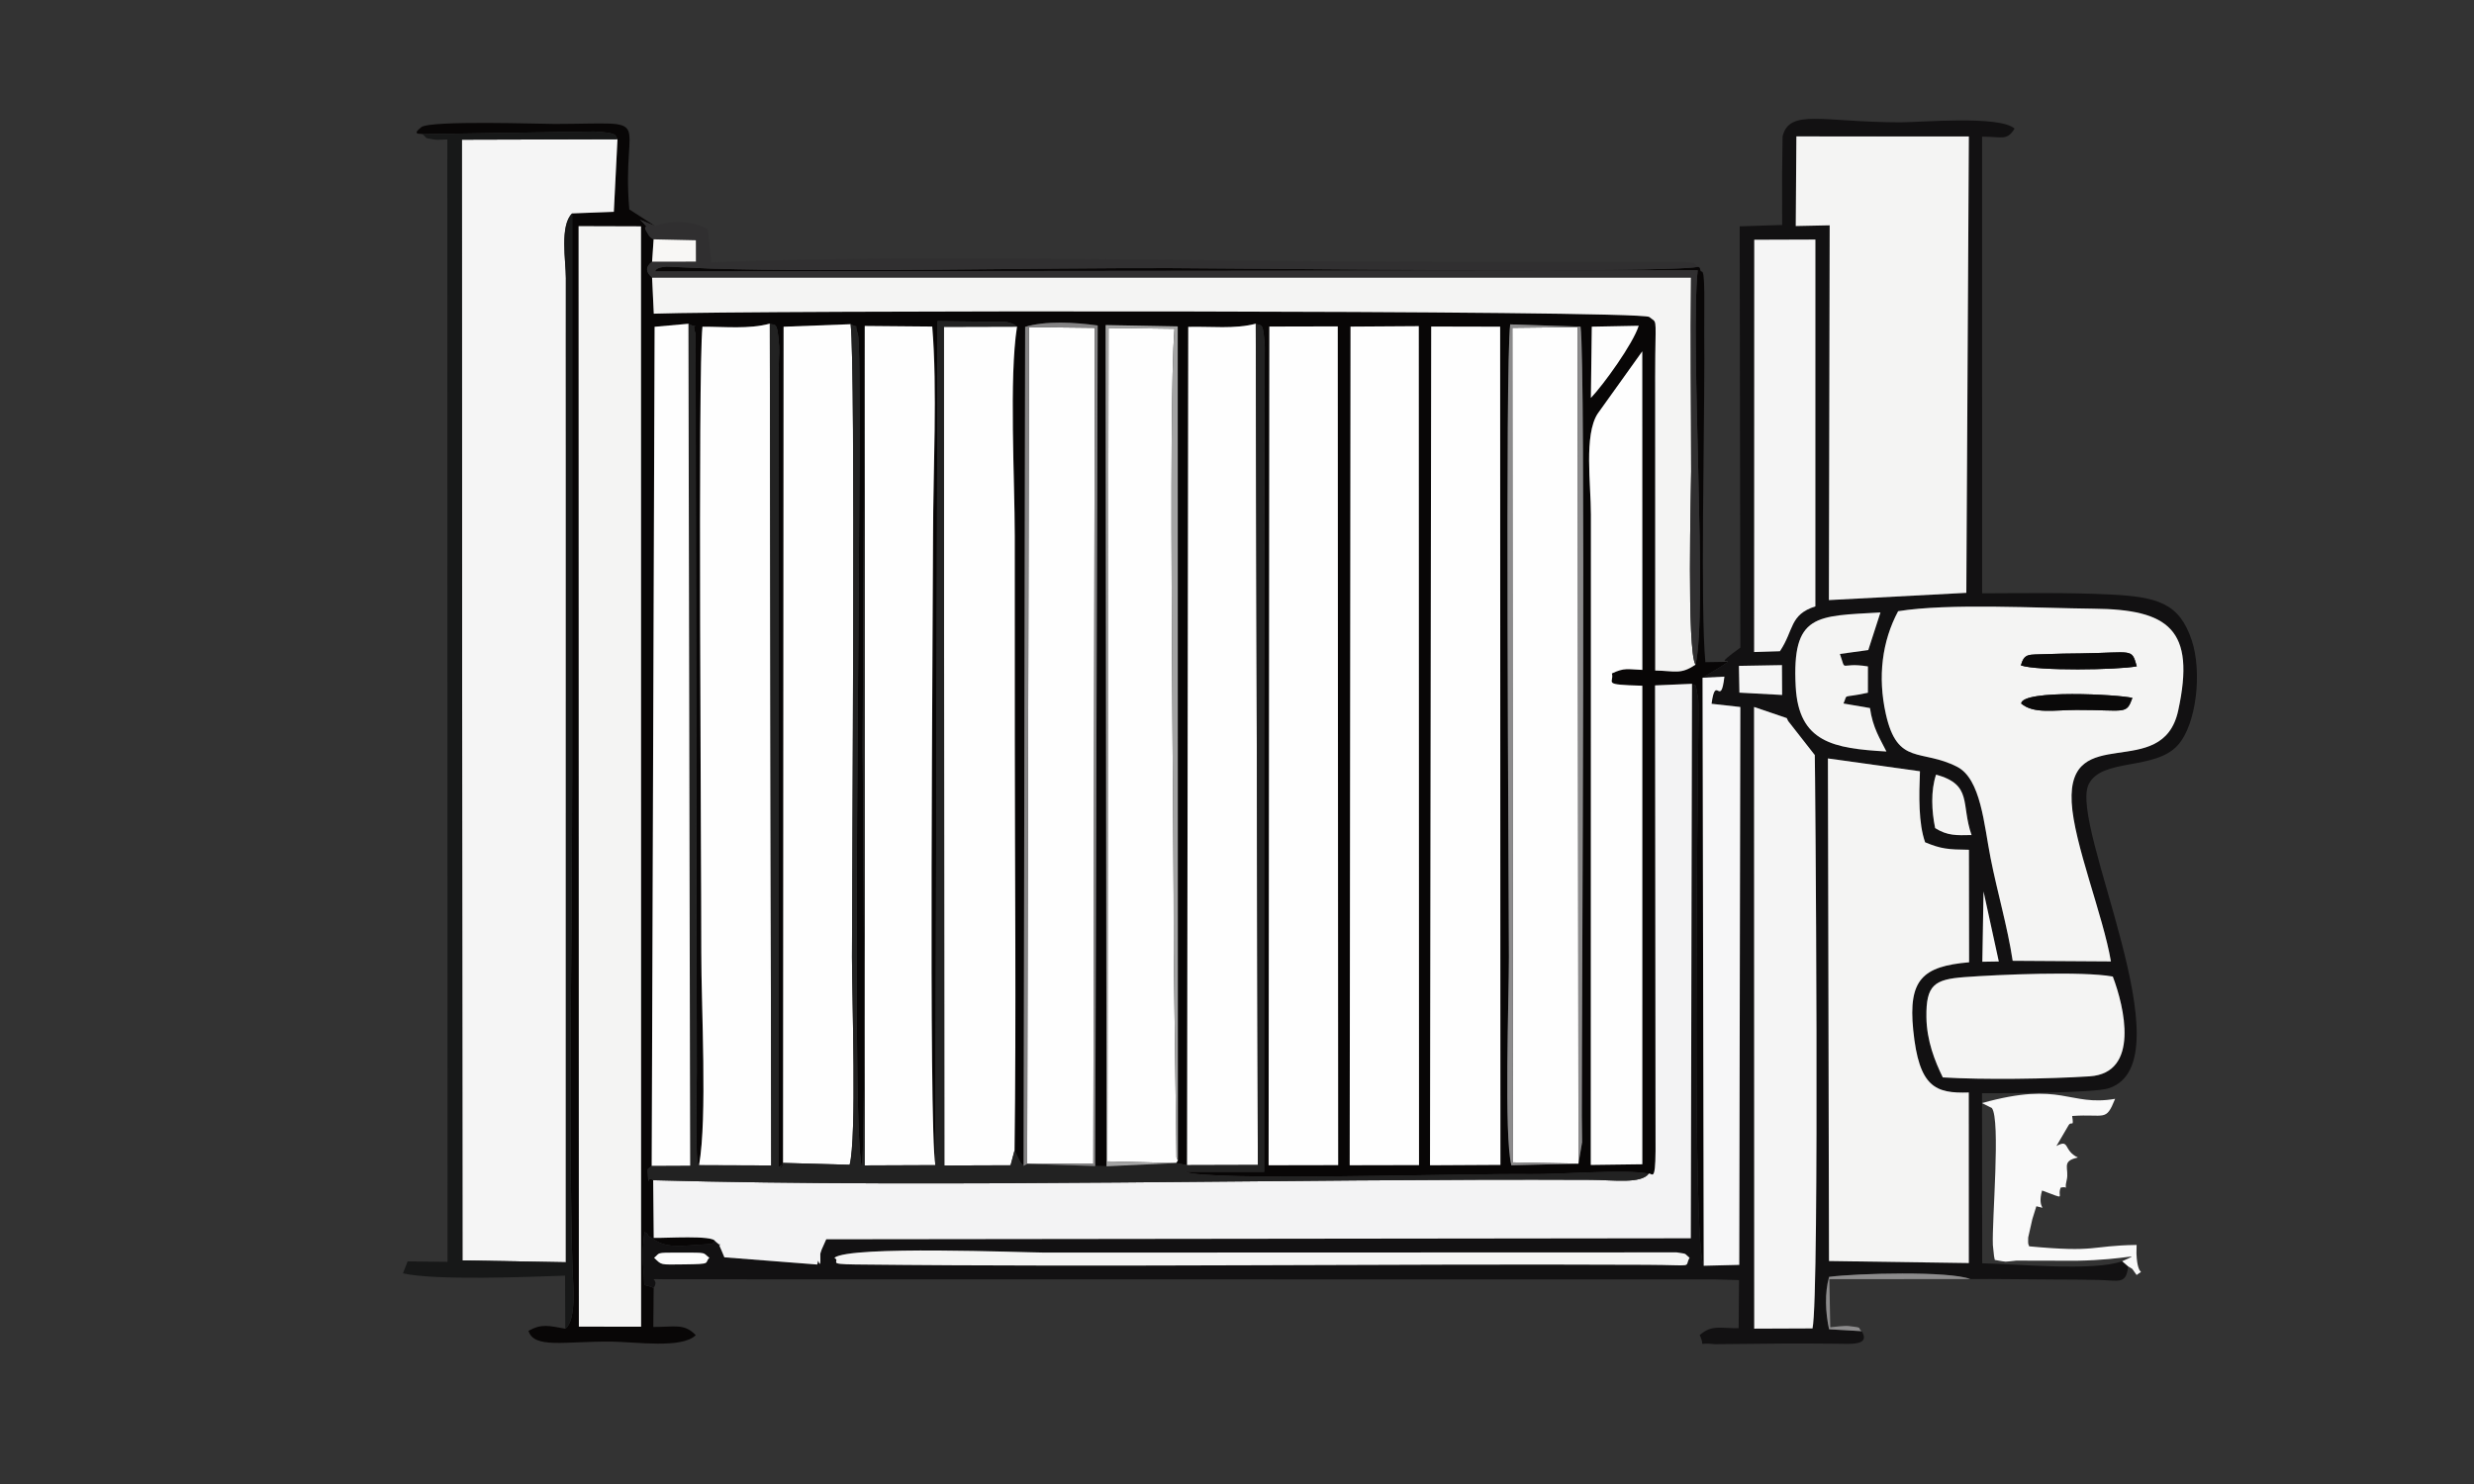 <?xml version="1.0" encoding="UTF-8"?>
<!DOCTYPE svg PUBLIC "-//W3C//DTD SVG 1.1//EN" "http://www.w3.org/Graphics/SVG/1.1/DTD/svg11.dtd">
<!-- Creator: CorelDRAW -->
<svg xmlns="http://www.w3.org/2000/svg" xml:space="preserve" width="250mm" height="150mm" version="1.1" style="shape-rendering:geometricPrecision; text-rendering:geometricPrecision; image-rendering:optimizeQuality; fill-rule:evenodd; clip-rule:evenodd"
viewBox="0 0 4510.02 2706.01"
 xmlns:xlink="http://www.w3.org/1999/xlink"
 xmlns:xodm="http://www.corel.com/coreldraw/odm/2003">
 <rect x="0" y="0" width="4510.02" height="2706.01" fill="#333333" stroke="none"/>
 <defs>
  <style type="text/css">
   <![CDATA[
    .fil17 {fill:none}
    .fil0 {fill:#080606}
    .fil15 {fill:#0A0909}
    .fil2 {fill:#121112}
    .fil7 {fill:#171818}
    .fil6 {fill:#222222}
    .fil9 {fill:#302F30}
    .fil13 {fill:#848384}
    .fil11 {fill:#8C8B8C}
    .fil12 {fill:#A3A3A3}
    .fil3 {fill:#F3F3F4}
    .fil4 {fill:#F4F4F3}
    .fil1 {fill:whitesmoke}
    .fil8 {fill:#F7F7F8}
    .fil16 {fill:#F8F7F5}
    .fil10 {fill:#F9F9F9}
    .fil14 {fill:#FDFDFD}
    .fil5 {fill:#FEFEFE}
   ]]>
  </style>
 </defs>
 <g id="Слой_x0020_1">
  <g id="_1688714242416">
   <path class="fil0" d="M1054.76 412.37l113.78 0.34 0.15 2006.46 -113.41 -0.11 -0.51 -2006.69zm1822.73 1709.52l-122.29 2.95c-13.65,-54.46 -4.41,-304.62 -4.5,-379.78 -0.18,-157.98 -7.19,-1078.65 2.39,-1153.59l128.25 4.22c9.63,74.72 2.13,1217.24 2.3,1439.27 0.01,15.78 0.59,31.9 0.55,47.53l-6.69 39.4zm-268.44 -1526.49l125.66 0.29 0.51 1528.4 -128.38 0.71 2.21 -1529.4zm-147.09 0.14l124.43 -0.81 0.44 1529.74 -126.37 0.27 1.51 -1529.2zm-147.96 -0.1l124.67 -0.29 0.74 1529.36 -126.76 0.24 1.35 -1529.32zm586.2 342.62c0.01,-55.48 -12.83,-145.11 12.31,-183.76l81.28 -113.61 0.15 580.82c-27.33,-0.96 -32.14,-4.51 -55.51,6.45 4.99,17.92 -20.71,20.21 55.47,22.44l-0.02 872.59 -93.92 1.21 0.25 -1186.13zm1.6 -342.38l85.5 -1.66c-10.39,33.05 -64.63,108 -87.14,131.51l1.65 -129.85zm-2131.49 -351.05l312.43 -4.84c45.63,2.27 38.03,7.39 42.9,14.14l-6.63 132.29 -75.98 2.88c0,342.3 0,684.6 0,1026.9 0,265.52 -6.97,636.46 0.57,897.07 0.7,24.36 8.39,94 -13.12,109.72 -30.76,-5.36 -42.98,-9.47 -67.12,3.92 10.32,33.03 65.92,18.89 150.23,19.62 45.59,0.4 129.78,13.4 154.76,-11.78 -21.2,-21.86 -37.73,-14.75 -77.4,-14.91l0.68 -71.31c-23.02,-9.92 -14.77,5.69 -19.01,-37.31 -1.87,-18.99 -0.52,-44.16 2.26,-64.46 2.17,1.58 5.09,1.6 6.19,5.17 1.04,3.36 4.49,3.73 5.89,4.8 24.03,18.34 43.18,16.32 87.62,13.19 37.49,-2.64 17.35,-0.07 29.11,-6.39 -3.25,-11.43 -91.51,-5.46 -111.96,-6.09l-1.01 -105.15c-12.69,-9.31 -7.35,16.81 -9.67,-10.59 -1.2,-14.12 -0.07,-7.95 6.97,-15.71l5.32 -1529.89 61.63 -5.53c23.98,12.93 3.67,-10.31 13.09,18.66l2.17 1347.6c0,25.44 -3.75,175.54 4.1,168.04 15.36,-86.52 3.97,-288.31 4.08,-387.42 0.19,-161.53 -6.52,-1062.59 2.15,-1141.51 40.37,-0.11 84.97,4.77 122.76,-5.61 8.95,4.8 13.97,-8.43 16.98,41.8 0.65,10.77 -1.09,34.94 -1.18,47.59l-0.02 1449.43c21.83,-19.64 -9.19,20.1 8.36,-8.44l0.99 -1524.73 122.2 -4.62c17.79,9.47 5.27,-5.37 13.16,18.09 12.12,36.02 -15.91,1451.14 7.6,1519.18 7.54,-100.94 2.03,-626.87 1.18,-767.28l3.8 -766.77 123.02 1.08c9.63,113.83 1.57,264.03 1.5,381.78 -0.1,156.12 -8.38,1073.43 4.18,1147.34l4.02 -1539.05 125.4 1.43c16.67,3.99 16.38,6.57 19.47,8.65 -14.64,93.17 -4.14,278.54 -4.1,381.63 0.06,122.75 0.04,245.49 0.06,368.25 0.04,250.22 2.69,502.1 -0.48,752.12l10.72 21.84c1.31,1.72 3.65,4.52 5.82,6.43l2.83 -1529.83c37.18,-11.41 90.44,-8.35 132.19,-2.58l-4.52 1532.79 20.69 0.4 -1.65 -1533.9 131.38 2.42 0.24 1520.79 -3.08 4.78 19.87 3.85 2.16 -1528.56c40.72,-1.14 84.77,4.39 123.06,-5.79 10.49,5.72 13.65,-6.26 16.44,41.66l-1.16 721.41c0,261.15 0,522.31 0,783.46l-144.17 0c42.89,17.63 508.94,2.66 629.98,4.18 52.93,0.67 172.51,-9.23 215.41,-0.87 6.28,-1.25 11.88,16.41 12.33,-41.69l-0.9 -848.63 67.37 -2.91c7.11,9.85 4.65,-12.82 11.26,27.56 0.59,3.58 0.54,26.8 0.49,31.8 -1.83,174.83 -11.42,966.82 9.59,1001.82l-2.12 -1072.19 35.08 -21.26c1.9,-1.21 4.19,-2.94 5.69,-3.93 1.46,-0.96 3.92,-2.29 5.46,-3.91l-41.06 0.66c-9.13,-94.8 -1.74,-417.23 -1.9,-551.41 -0.04,-31.29 -0.4,-62.78 -0.07,-94.05 0.96,-91.67 -5.58,-57.01 -7.51,-71.23 -0.36,-2.66 -1.96,-3.56 -3.72,-4.16 -63.82,12.18 -828.58,2.65 -963.55,2.32 -245.72,-0.59 -597.48,7.96 -835.89,0.9l-80.97 -3.65c-16.87,1.58 -18.42,4.2 -21.52,8.73l1901.09 -2.05c-13.88,130.82 18.56,629.39 -4.06,719.15 -27.16,18.62 -37.52,11.27 -73.39,10.71l-0.08 -496.16c0.04,-26.13 -0.16,-52.31 0.19,-78.43 0.98,-71.79 2.7,-58.66 -10.98,-70.14 -20.85,-12.72 -1649.89,-12.08 -1814.69,-5.97l-3.12 -66.04c-11.17,-9.42 -12.91,-18.58 0.05,-28.89l2.76 -40.66c-2.1,-1.55 -4.58,-2.58 -5.37,-3.43 -0.32,-0.34 -1.87,-1.82 -2.2,-2.25 -0.36,-0.47 -1.53,-2.24 -1.89,-2.8 -17.01,-26.5 10.24,-1.92 -15.33,-27.35 3.75,1.79 27,11.21 27.28,11.37l-46.82 -30.15c-15.02,-176.18 54.04,-156.3 -135.47,-155.81 -24.77,0.06 -227.8,-7.01 -243.8,5.93 -19.12,15.46 0.01,10.85 2.38,12.73z"/>
   <path class="fil1" d="M1043.03 389.11l75.98 -2.88 6.63 -132.29 -283.69 0.79 1.08 2043.52 188.52 3.39 0.05 -1434.08c0.07,-80.96 0.09,-161.93 -0.06,-242.88 -0.07,-39.17 0.01,-78.35 0.04,-117.53 0.02,-31.13 -11.48,-96.02 11.45,-118.04z"/>
   <path class="fil2" d="M3197.6 1289.12l59.61 20.31c0.84,1.58 1.7,3.69 2.52,5.3l48.57 62.1c0.58,1.61 9.05,985.52 -4.16,1045.48l-106.24 0.42 -0.29 -1133.61zm-1676.57 1004.4c28.18,-22.74 347.44,-9.49 383.89,-9.48l1151.69 -0.37c20.56,3.43 12.17,0.67 23.38,9.86 -10.63,18.59 12.79,13.24 -78.13,12.81 -477.05,-2.25 -968.72,4.65 -1442.48,-0.6 -55.06,-0.61 -25.45,-4.69 -38.35,-12.21zm-328.59 0c11.59,-9.03 0.56,-9.57 46.33,-9.46 53.82,0.12 40.83,-0.45 54.37,9.46 -10.06,9.77 6.88,11.51 -46.18,12.03 -44.85,0.44 -39.91,1.74 -54.52,-12.03zm2349.24 -328.91c-14.42,-29.37 -29.38,-66.7 -29.93,-110.04 -0.74,-58.38 14.29,-68.74 69.52,-72.87 61.85,-4.61 215.06,-11.18 270.29,-1.02 20.94,54.99 49.86,176.03 -42.36,181.98 -73.93,4.78 -194.3,6.53 -267.52,1.94zm74.25 -339l27.8 127.58 -29.99 0.5 2.19 -128.08zm-283.7 -242.65l167.77 23.38c-1.8,44.84 -2.81,94.84 9.43,129.52 29.29,12.14 41.51,13.15 79.89,13.63l0.28 205.15c-84.69,7.42 -111.11,31.21 -101.85,123.59 10.51,104.92 40.58,115.77 101.27,113.87l0.08 311 -254.88 -3.69 -1.98 -916.46zm195.49 127.06c-6.43,-30.83 -8.24,-68.1 1.66,-97.52 67.09,18.41 44.95,53.8 64.71,110.17 -27.37,0.59 -43.89,1.51 -66.36,-12.65zm-357.75 -295.85l78.46 -1.38 0.31 54.41 -77.87 -4.2 -0.9 -48.83zm499.06 537.8c-9.43,-62.17 -27.94,-124.79 -40.25,-187.12 -12.03,-60.94 -17.6,-144.35 -60.94,-166.61 -65.53,-33.66 -108.79,-1.11 -130.06,-96.3 -15.15,-67.78 -6.83,-132.9 22.43,-187.44 92.33,-15.02 257.06,-5.51 356.45,-4.58 136.23,1.28 186.6,37.12 154.05,186.01 -28.69,131.25 -201.7,18.4 -194.11,166.92 3.83,74.84 57.52,206.99 71.52,290.26l-179.1 -1.14zm-230.16 -381.65c-96.16,-5.56 -160,-16.31 -165.39,-118.54 -7.02,-133.27 37.52,-128.28 154.51,-135l-22.17 68.53 -51.75 7.13c12.42,35.66 -2.55,14.03 51.11,22.73l-0.05 47.98c-49.86,10.96 -35.73,0.24 -44.55,19.65l48.32 8.29c5.08,36.14 18.62,56.35 29.98,79.23zm-240.9 -933.13l111.42 -0.37 -0.04 668.87c-47.43,15.09 -38.8,43.45 -64.64,81.78l-46.95 1.46 0.22 -751.74zm76.78 -188.43l314.4 0.02 -4.6 832.21 -250.56 13.21 1.44 -683.36 -61.82 1.27 1.14 -163.35zm-124.82 957.99c-1.54,1.63 -3.99,2.95 -5.46,3.91 -1.51,0.98 -3.79,2.72 -5.69,3.93l-35.08 21.26 39.81 -2.04c-6.85,58.52 -15.9,-6.27 -23.42,49.5l52.46 5.88 -1.97 1017.25 -64.76 1.6c-21.01,-35 -11.42,-826.99 -9.59,-1001.82 0.05,-5 0.1,-28.22 -0.49,-31.8 -6.62,-40.38 -4.15,-17.71 -11.26,-27.56l-2.19 1011.02 -1576.07 1.84 -8.43 18.97c-0.82,2.21 -1.47,4.67 -2.19,6.77 -0.8,2.31 2.04,30.74 -4.03,13.62 -0.39,-1.11 -1,4.67 -1.92,6.71l-169.14 -13.15c-0.92,-2.27 -4.35,-10.83 -5.4,-12.97 -12.01,-24.42 9.66,2.14 -11.41,-16.36 -11.76,6.32 8.38,3.75 -29.11,6.39 -44.45,3.13 -63.59,5.15 -87.62,-13.19 -1.39,-1.07 -4.84,-1.44 -5.89,-4.8 -1.11,-3.57 -4.02,-3.59 -6.19,-5.17 -2.78,20.3 -4.13,45.48 -2.26,64.46 4.24,43 -4.01,27.39 19.01,37.31 12.97,-19.05 -20.09,-15.67 23.81,-15.56l1911.78 0.24 43 1.25 -0.75 87.54c-31.69,1 -48.68,-7.19 -71.01,12.76 12.35,24.79 -8.84,12.27 27.95,16.52l133.96 -1.26c28.96,-0.05 57.8,0.2 86.72,0.41 25.59,0.19 63.42,4.14 46.71,-22.87l-59.45 -3.5c-6.7,-30.42 -8.18,-66.49 0.02,-95.51 50.81,-6.68 219.08,-11.04 257.34,4.01 50.82,-0.38 103.05,0.71 154.42,0.81 26.37,0.05 52.41,0.19 78.75,0.79 37.91,0.85 51.04,8.93 54.62,-24.71l-10.88 -9.42c-52.07,18.85 -191.22,4.98 -255.11,3.76l-0.37 -310.13c38.98,0.16 204.12,-0.01 231.36,-9.08 145.78,-48.56 -73.17,-479.73 -37.01,-554.09 23.66,-48.67 121.36,-24.66 163.03,-71.92 33.93,-38.48 43.97,-133.97 24.9,-190.95 -22.65,-67.68 -61.94,-79.05 -149.25,-83.38 -76.21,-3.78 -156.27,-2.36 -232.76,-2.14l-0.15 -832.68c36.64,-0.11 45.04,8.2 59.32,-14.72 -28.06,-24.54 -170.65,-11.39 -208.53,-11.44 -141.68,-0.2 -201.81,-25.31 -214.45,25.58l-0.9 70.48c0.03,30.06 -0.06,60.16 0.13,91.14l-77.46 2.49 1.23 768.22c-45.65,33.03 -23.35,21.57 -22.69,25.8z"/>
   <path class="fil3" d="M3005.68 2140.1c-14.19,19.02 -64.33,11.51 -105.72,11.31 -552.49,-2.62 -1178.11,15.34 -1709.23,0.68l1.01 105.15c20.45,0.62 108.71,-5.35 111.96,6.09 21.07,18.5 -0.59,-8.06 11.41,16.36 1.06,2.14 4.48,10.7 5.4,12.97l169.14 13.15c0.92,-2.04 1.52,-7.82 1.92,-6.71 6.07,17.12 3.23,-11.31 4.03,-13.62 0.73,-2.1 1.38,-4.56 2.19,-6.77l8.43 -18.97 1576.07 -1.84 2.19 -1011.02 -67.37 2.91 0.9 848.63c-0.45,58.11 -6.06,40.44 -12.33,41.69z"/>
   <polygon class="fil4" points="1055.27,2419.07 1168.68,2419.18 1168.53,412.72 1054.76,412.37 "/>
   <polygon class="fil4" points="3273.62,412.12 3335.44,410.85 3334,1094.21 3584.56,1081 3589.16,248.79 3274.76,248.77 "/>
   <path class="fil4" d="M3334.22 2299.43l254.88 3.69 -0.08 -311c-60.69,1.89 -90.76,-8.95 -101.27,-113.87 -9.26,-92.38 17.16,-116.18 101.85,-123.59l-0.28 -205.15c-38.38,-0.49 -50.6,-1.49 -79.89,-13.63 -12.24,-34.68 -11.23,-84.69 -9.43,-129.52l-167.77 -23.38 1.98 916.46z"/>
   <path class="fil5" d="M1849.48 2097.61c3.18,-250.02 0.52,-501.9 0.48,-752.12 -0.02,-122.75 -0,-245.5 -0.06,-368.25 -0.05,-103.09 -10.54,-288.47 4.1,-381.63l-133.25 0.35 0.77 1529.28 120.73 -0.42 7.24 -27.21z"/>
   <path class="fil4" d="M3785.32 1294.56c-40.25,0.09 -78.05,7.75 -100.79,-11.75 2,-25.98 177.93,-16.46 202.77,-10.17 -11.46,31.34 -11.96,21.71 -101.98,21.92zm109.95 -79.56c-34.57,6.74 -181.89,8.71 -211.32,-1.72 6.73,-22.85 13.79,-19.12 46.24,-20.54 20.98,-0.92 41.98,-1.04 62.98,-1.32 95.65,-1.27 92.52,-10.12 102.11,23.57zm-226.23 536.98l179.1 1.14c-14,-83.27 -67.69,-215.41 -71.52,-290.26 -7.6,-148.52 165.41,-35.67 194.11,-166.92 32.55,-148.89 -17.83,-184.73 -154.05,-186.01 -99.39,-0.93 -264.12,-10.44 -356.45,4.58 -29.26,54.54 -37.58,119.66 -22.43,187.44 21.27,95.19 64.53,62.64 130.06,96.3 43.34,22.26 48.9,105.67 60.94,166.61 12.31,62.33 30.82,124.95 40.25,187.12z"/>
   <polygon class="fil5" points="2606.85,2124.81 2735.22,2124.1 2734.71,595.7 2609.05,595.41 "/>
   <path class="fil5" d="M1274.34 2124.66l131.49 0.48 -2.5 -1535.02c-37.78,10.37 -82.39,5.49 -122.76,5.61 -8.67,78.92 -1.96,979.98 -2.15,1141.51 -0.12,99.11 11.28,300.91 -4.08,387.42z"/>
   <path class="fil5" d="M1427.47 2120.51l121.37 3.4c13.09,-48.91 4.26,-307.87 4.25,-378.84 -0.03,-165.18 6.87,-1071.55 -2.43,-1153.91l-122.2 4.62 -0.99 1524.73z"/>
   <path class="fil5" d="M2163.97 2124.6l129.02 -0.36 -3.8 -1533.99c-38.29,10.18 -82.34,4.65 -123.06,5.79l-2.16 1528.56z"/>
   <polygon class="fil5" points="2312.65,2124.77 2439.41,2124.53 2438.67,595.16 2314,595.45 "/>
   <polygon class="fil5" points="2460.45,2124.75 2586.83,2124.48 2586.39,594.74 2461.96,595.55 "/>
   <path class="fil5" d="M1705.11 2124.58c-12.56,-73.91 -4.28,-991.22 -4.18,-1147.34 0.07,-117.75 8.13,-267.95 -1.5,-381.78l-123.02 -1.08 -0.2 1530.71 128.89 -0.51z"/>
   <polygon class="fil5" points="1872.47,2122.23 1993.1,2121.53 1995.8,597.82 1875.96,596.49 "/>
   <polygon class="fil5" points="2877.49,2121.9 2875.98,596.46 2756.98,597.79 2758.22,2119.56 "/>
   <path class="fil5" d="M2144.1 2120.76l3.08 -4.78c-0.85,-1.89 -2.1,-4.25 -2.51,-5.7l-5.01 -373.04c0.84,-218.67 -10.51,-989.22 1.39,-1137.75l-120.2 -1.49 -2.14 1519.72 125.39 3.05z"/>
   <path class="fil4" d="M3090.79 1211.97c-16.16,-26.07 -7.89,-323.52 -7.89,-352.26 -0.02,-117.74 -1.57,-236.38 -0.18,-353.79l-1894 0.02 3.12 66.04c164.81,-6.11 1793.85,-6.75 1814.69,5.97 13.69,11.49 11.97,-1.64 10.98,70.14 -0.36,26.12 -0.15,52.29 -0.19,78.43l0.08 496.16c35.87,0.56 46.23,7.91 73.39,-10.71z"/>
   <path class="fil6" d="M1188.03 2125.78c-7.04,7.76 -8.17,1.59 -6.97,15.71 2.32,27.4 -3.02,1.28 9.67,10.59 531.12,14.67 1156.75,-3.3 1709.23,-0.68 41.39,0.2 91.52,7.71 105.72,-11.31 -42.9,-8.36 -162.48,1.53 -215.41,0.87 -121.04,-1.53 -587.09,13.45 -629.98,-4.18l144.17 0c0,-261.15 0,-522.31 0,-783.46l1.16 -721.41c-2.78,-47.92 -5.94,-35.94 -16.44,-41.66l3.8 1533.99 -129.02 0.36 -19.87 -3.85 -126.89 5.91 -20.69 -0.4 -124.05 -4.04 -6.46 3.66c-2.17,-1.91 -4.51,-4.71 -5.82,-6.43l-10.72 -21.84 -7.24 27.21 -120.73 0.42 -0.77 -1529.28 133.25 -0.35c-3.09,-2.08 -2.8,-4.65 -19.47,-8.65l-125.4 -1.43 -4.02 1539.05 -128.89 0.51 0.2 -1530.71 -3.8 766.77c0.84,140.41 6.36,666.34 -1.18,767.28 -23.51,-68.04 4.52,-1483.17 -7.6,-1519.18 -7.9,-23.46 4.63,-8.63 -13.16,-18.09 9.3,82.36 2.39,988.73 2.43,1153.91 0.01,70.97 8.84,329.93 -4.25,378.84l-121.37 -3.4c-17.54,28.54 13.48,-11.2 -8.36,8.44l0.02 -1449.43c0.09,-12.65 1.82,-36.82 1.18,-47.59 -3.01,-50.23 -8.04,-37.01 -16.98,-41.8l2.5 1535.02 -131.49 -0.48c-7.84,7.5 -4.1,-142.61 -4.1,-168.04l-2.17 -1347.6c-9.42,-28.97 10.89,-5.73 -13.09,-18.66l3.18 1535.1 -70.13 0.32z"/>
   <path class="fil5" d="M2899.94 2124.2l93.92 -1.21 0.02 -872.59c-76.18,-2.23 -50.48,-4.52 -55.47,-22.44 23.38,-10.96 28.18,-7.41 55.51,-6.45l-0.15 -580.82 -81.28 113.61c-25.14,38.65 -12.3,128.28 -12.31,183.76l-0.25 1186.13z"/>
   <path class="fil1" d="M3197.9 2422.73l106.24 -0.42c13.21,-59.96 4.74,-1043.86 4.16,-1045.48l-48.57 -62.1c-0.81,-1.61 -1.68,-3.73 -2.52,-5.3l-59.61 -20.31 0.29 1133.61z"/>
   <polygon class="fil5" points="1188.03,2125.78 1258.16,2125.46 1254.98,590.36 1193.36,595.89 "/>
   <path class="fil7" d="M770.31 244.64c11.1,10.06 1.8,5.97 22.25,9.92 4.34,0.84 18.07,-0.19 22.89,-0.35l0.41 2046.71 -72.74 -0.81 -8.54 21.79c58.79,13.39 227.06,6.58 295.54,4.21l0.35 96.69c21.51,-15.72 13.82,-85.36 13.12,-109.72 -7.53,-260.61 -0.57,-631.55 -0.57,-897.07 0,-342.3 0,-684.6 0,-1026.9 -22.93,22.02 -11.42,86.9 -11.45,118.04 -0.03,39.17 -0.11,78.36 -0.04,117.53 0.15,80.96 0.12,161.92 0.06,242.88l-0.05 1434.08 -188.52 -3.39 -1.08 -2043.52 283.69 -0.79c-4.87,-6.75 2.73,-11.87 -42.9,-14.14l-312.43 4.84z"/>
   <path class="fil1" d="M3197.76 1188.94l46.95 -1.46c25.84,-38.34 17.21,-66.7 64.64,-81.78l0.04 -668.87 -111.42 0.37 -0.22 751.74z"/>
   <path class="fil8" d="M3105.83 2308.04l64.76 -1.6 1.97 -1017.25 -52.46 -5.88c7.51,-55.76 16.57,9.02 23.42,-49.5l-39.81 2.04 2.12 1072.19z"/>
   <path class="fil9" d="M1191.53 436.4l77.01 1.72 0.08 38.91 -79.85 0.03c-12.97,10.31 -11.23,19.47 -0.05,28.89l1894 -0.02c-1.39,117.41 0.16,236.05 0.18,353.79 0.01,28.74 -8.26,326.19 7.89,352.26 22.63,-89.76 -9.82,-588.33 4.06,-719.15l-1901.09 2.05c3.1,-4.53 4.64,-7.15 21.52,-8.73l80.97 3.65c238.4,7.06 590.17,-1.5 835.89,-0.9 134.97,0.32 899.73,9.86 963.55,-2.32 -14.47,-10.66 4.21,-4.69 -23.4,-9.09l-423.05 -0.17c-417.28,0.56 -966.85,-14.81 -1352.86,0.97l-6.26 -60.41c-10.59,-6.29 -49.2,-22.34 -96.11,-5.93 -0.29,-0.16 -23.53,-9.58 -27.28,-11.37 25.56,25.43 -1.69,0.84 15.33,27.35 0.36,0.57 1.53,2.34 1.89,2.8 0.34,0.43 1.88,1.91 2.2,2.25 0.8,0.84 3.27,1.88 5.37,3.43z"/>
   <path class="fil4" d="M3541.69 1964.61c73.22,4.59 193.59,2.83 267.52,-1.94 92.22,-5.95 63.3,-126.99 42.36,-181.98 -55.24,-10.16 -208.45,-3.59 -270.29,1.02 -55.22,4.12 -70.25,14.49 -69.52,72.87 0.54,43.33 15.5,80.66 29.93,110.04z"/>
   <path class="fil10" d="M3868.64 2299.81l10.88 9.42c2.6,1.49 6.19,3.54 7.68,4.7l7.77 10.97c16.95,-13.27 1.64,8.58 -0.28,-39.2 -0.08,-2 0.16,-13.04 0.28,-15.64 -86.82,1.39 -69.85,14.26 -195.84,2.56 -1.3,-5.13 -2.3,-0.55 -1.81,-16.06l7.58 -33.53c1.03,-3.51 7.02,-22.6 7.3,-23.48 23.6,4.99 0.11,6.83 10.43,-28.74 47.46,17.63 26.44,12.46 33.94,-5.24 18.96,-3.99 4.86,10.54 10.84,-13.15 5.53,-21.9 -11.28,-34.95 20.54,-41.73 -27.11,-12.79 -14.31,-34.68 -39.22,-20.9l22.35 -38.15c5.4,-8.37 9.8,5.67 6.4,-16.7 60.66,-4.22 61.09,11.34 78.31,-31.26 -84.79,14.41 -96.18,-33.23 -242.8,7.76l18.07 8.96c16.31,21.37 0.01,205.24 1.87,249.81l2.18 20.82c0.13,-0.99 0.62,4.35 1.35,6.41 25.58,4.39 13.99,3.68 39.18,1.24l109.69 0.26c96.11,-1.82 121.82,-16.7 83.32,0.89z"/>
   <path class="fil4" d="M1904.92 2284.04c-36.45,-0.01 -355.71,-13.26 -383.89,9.48 12.9,7.52 -16.71,11.61 38.35,12.21 473.76,5.25 965.43,-1.65 1442.48,0.6 90.92,0.43 67.49,5.78 78.13,-12.81 -11.21,-9.19 -2.82,-6.43 -23.38,-9.86l-1151.69 0.37z"/>
   <path class="fil4" d="M3438.88 1370.33c-11.36,-22.88 -24.91,-43.09 -29.98,-79.23l-48.32 -8.29c8.82,-19.41 -5.31,-8.69 44.55,-19.65l0.05 -47.98c-53.66,-8.7 -38.68,12.93 -51.11,-22.73l51.75 -7.13 22.17 -68.53c-116.99,6.72 -161.53,1.73 -154.51,135 5.38,102.23 69.23,112.98 165.39,118.54z"/>
   <path class="fil11" d="M2877.49 2121.9l-119.27 -2.34 -1.24 -1521.77 119 -1.33 1.52 1525.44zm0 0l6.69 -39.4c0.04,-15.63 -0.54,-31.75 -0.55,-47.53 -0.16,-222.03 7.34,-1364.55 -2.3,-1439.27l-128.25 -4.22c-9.58,74.94 -2.57,995.61 -2.39,1153.59 0.09,75.16 -9.16,325.32 4.5,379.78l122.29 -2.95z"/>
   <path class="fil12" d="M2017.21 2126.67l126.89 -5.91 -125.39 -3.05 2.14 -1519.72 120.2 1.49c-11.9,148.53 -0.55,919.09 -1.39,1137.75l5.01 373.04c0.41,1.45 1.66,3.8 2.51,5.7l-0.24 -1520.79 -131.38 -2.42 1.65 1533.9z"/>
   <path class="fil13" d="M1872.47 2122.23l3.49 -1525.73 119.84 1.33 -2.7 1523.71 -120.63 0.69zm-6.46 3.66l6.46 -3.66 124.05 4.04 4.52 -1532.79c-41.75,-5.77 -95.02,-8.83 -132.19,2.58l-2.83 1529.83z"/>
   <path class="fil14" d="M2900.15 725.53c22.51,-23.51 76.75,-98.46 87.14,-131.51l-85.5 1.66 -1.65 129.85z"/>
   <path class="fil4" d="M3527.73 1510.02c22.47,14.16 39,13.23 66.36,12.65 -19.75,-56.37 2.39,-91.75 -64.71,-110.17 -9.9,29.42 -8.09,66.69 -1.66,97.52z"/>
   <path class="fil15" d="M3683.94 1213.28c29.44,10.43 176.75,8.46 211.32,1.72 -9.59,-33.69 -6.46,-24.84 -102.11,-23.57 -21,0.28 -42,0.4 -62.98,1.32 -32.45,1.42 -39.51,-2.31 -46.24,20.54z"/>
   <path class="fil15" d="M3684.53 1282.81c22.74,19.5 60.53,11.84 100.79,11.75 90.02,-0.21 90.52,9.42 101.98,-21.92 -24.84,-6.29 -200.76,-15.8 -202.77,10.17z"/>
   <polygon class="fil1" points="3170.87,1263.01 3248.75,1267.21 3248.44,1212.8 3169.97,1214.18 "/>
   <polygon class="fil16" points="1188.77,477.06 1268.62,477.03 1268.54,438.12 1191.53,436.4 "/>
   <path class="fil11" d="M3393.8 2427.34c-8.97,-6.34 5.02,-6.2 -23.25,-9.38 -8.82,-0.99 -26.14,1.58 -34.02,2.26l-1.7 -87.75 256.89 -0.14c-38.27,-15.05 -206.53,-10.69 -257.34,-4.01 -8.21,29.02 -6.72,65.09 -0.02,95.51l59.45 3.5z"/>
   <polygon class="fil10" points="3613.74,1753.69 3643.74,1753.19 3615.93,1625.61 "/>
   <path class="fil14" d="M1192.44 2293.52c14.61,13.77 9.67,12.46 54.52,12.03 53.07,-0.52 36.12,-2.26 46.18,-12.03 -13.54,-9.91 -0.55,-9.34 -54.37,-9.46 -45.77,-0.1 -34.74,0.43 -46.33,9.46z"/>
  </g>
  <rect class="fil17" x="0" width="4510.02" height="2706.01"/>
 </g>
</svg>
